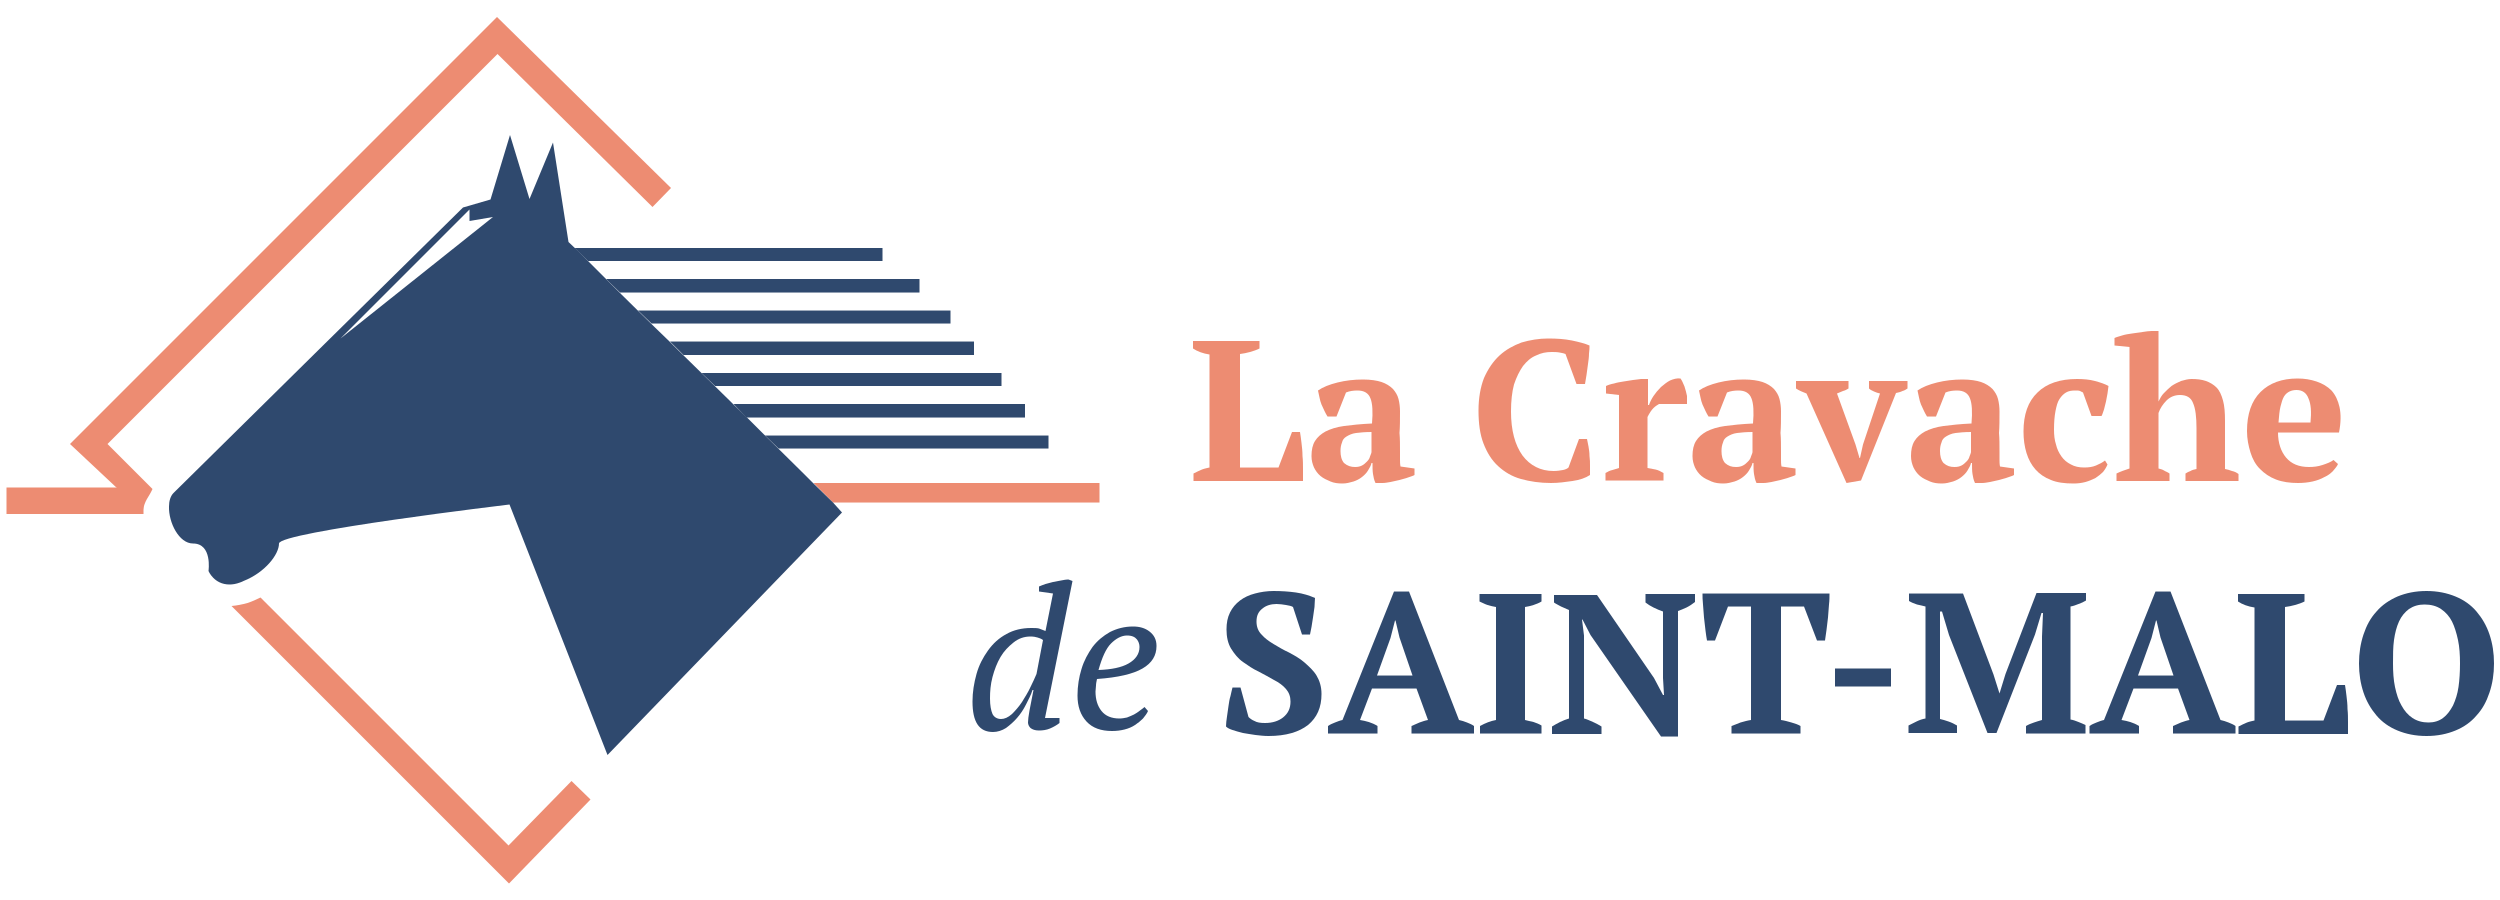 <?xml version="1.0" encoding="utf-8"?>
<!-- Generator: Adobe Illustrator 23.0.3, SVG Export Plug-In . SVG Version: 6.00 Build 0)  -->
<svg version="1.1" id="Calque_1" xmlns="http://www.w3.org/2000/svg" xmlns:xlink="http://www.w3.org/1999/xlink" x="0px" y="0px"
	 viewBox="0 0 500 180" style="enable-background:new 0 0 500 180;" xml:space="preserve">
<style type="text/css">
	.st0{fill:#ED8C72;}
	.st1{fill:#2F496E;}
</style>
<g>
	<g>
		<g>
			<path class="st0" d="M238.8,68.2h13.1v1.5c-0.6,0.3-1.2,0.5-1.9,0.7c-0.7,0.2-1.3,0.3-2,0.4v22.7h7.7l2.7-7.1h1.6
				c0.1,0.6,0.2,1.3,0.3,2.2c0.1,0.8,0.2,1.7,0.2,2.6c0.1,0.9,0.1,1.8,0.1,2.7c0,0.9,0,1.6,0,2.3h-21.9v-1.5
				c0.6-0.3,1.2-0.6,1.7-0.8c0.5-0.2,1.1-0.3,1.5-0.4V70.9c-1.3-0.2-2.4-0.6-3.3-1.2V68.2z"/>
			<path class="st0" d="M280,90.4c0,0.6,0,1.1,0,1.5c0,0.4,0,0.9,0.1,1.4l2.8,0.4V95c-0.3,0.2-0.8,0.3-1.3,0.5
				c-0.5,0.2-1.1,0.3-1.7,0.5c-0.6,0.1-1.2,0.3-1.8,0.4c-0.6,0.1-1.1,0.2-1.6,0.2h-1.4c-0.3-0.6-0.4-1.2-0.5-1.8
				c-0.1-0.6-0.1-1.4-0.1-2.2h-0.2c-0.1,0.5-0.4,1-0.7,1.5c-0.3,0.5-0.7,0.9-1.2,1.3c-0.5,0.4-1.1,0.7-1.7,0.9
				c-0.7,0.2-1.4,0.4-2.2,0.4c-0.9,0-1.7-0.1-2.4-0.4c-0.7-0.3-1.4-0.6-2-1.1c-0.6-0.5-1-1.1-1.3-1.7c-0.3-0.7-0.5-1.4-0.5-2.3
				c0-1.2,0.2-2.2,0.7-3c0.5-0.8,1.2-1.4,2.1-1.9c1-0.5,2.2-0.9,3.7-1.1c1.5-0.2,3.4-0.4,5.6-0.5c0.2-2.3,0.1-4-0.3-5
				c-0.4-1.1-1.3-1.6-2.6-1.6c-0.8,0-1.6,0.1-2.3,0.4l-1.9,4.8h-1.8c-0.2-0.3-0.4-0.7-0.6-1.1s-0.4-0.9-0.6-1.3
				c-0.2-0.5-0.3-0.9-0.4-1.4c-0.1-0.5-0.2-0.9-0.3-1.4c1-0.7,2.3-1.2,3.9-1.6c1.6-0.4,3.3-0.6,5.1-0.6c1.5,0,2.8,0.2,3.7,0.5
				s1.7,0.8,2.3,1.4c0.5,0.6,0.9,1.2,1.1,2c0.2,0.8,0.3,1.6,0.3,2.5c0,1.6,0,3-0.1,4.3C280,87.7,280,89,280,90.4z M271,93.4
				c0.6,0,1-0.1,1.4-0.3s0.7-0.5,1-0.8s0.5-0.6,0.6-1c0.1-0.3,0.3-0.7,0.3-0.9v-4c-1.3,0-2.3,0.1-3.1,0.2c-0.8,0.1-1.4,0.4-1.9,0.7
				c-0.5,0.3-0.8,0.7-0.9,1.2c-0.2,0.5-0.3,1-0.3,1.7c0,1,0.2,1.8,0.7,2.4C269.5,93.2,270.2,93.4,271,93.4z"/>
			<path class="st0" d="M315.8,87.8h1.6c0.1,0.4,0.2,0.9,0.3,1.5c0.1,0.6,0.2,1.2,0.2,1.9c0.1,0.7,0.1,1.3,0.1,2c0,0.7,0,1.3,0,1.8
				c-0.9,0.6-2.1,1-3.5,1.2s-2.8,0.4-4.3,0.4c-2.2,0-4.2-0.3-6-0.8c-1.8-0.5-3.3-1.4-4.6-2.6c-1.3-1.2-2.2-2.7-2.9-4.5
				c-0.7-1.8-1-4-1-6.6c0-2.5,0.4-4.7,1.1-6.5c0.8-1.8,1.8-3.3,3.1-4.5c1.3-1.2,2.8-2,4.4-2.6c1.7-0.5,3.5-0.8,5.3-0.8
				c1.8,0,3.3,0.1,4.8,0.4c1.4,0.3,2.6,0.6,3.5,1c0,0.4,0,1-0.1,1.6c0,0.7-0.1,1.4-0.2,2.1c-0.1,0.7-0.2,1.5-0.3,2.2
				c-0.1,0.7-0.2,1.3-0.3,1.8h-1.7l-2.2-6c-0.2-0.1-0.6-0.2-1.2-0.3c-0.5-0.1-1.1-0.1-1.6-0.1c-1.1,0-2.1,0.2-3.1,0.7
				c-1,0.4-1.8,1.1-2.6,2.1c-0.7,1-1.3,2.2-1.8,3.7c-0.4,1.5-0.6,3.3-0.6,5.4c0,3.8,0.8,6.7,2.3,8.8c1.5,2,3.6,3.1,6.2,3.1
				c0.7,0,1.4-0.1,1.9-0.2c0.5-0.1,0.9-0.3,1.1-0.5L315.8,87.8z"/>
			<path class="st0" d="M331.8,80.8c-0.3,0.2-0.7,0.4-1.1,0.8c-0.4,0.4-0.8,1-1.2,1.8v10.2c0.5,0.1,1.1,0.2,1.6,0.3
				c0.5,0.1,1.1,0.4,1.6,0.7v1.5h-11.6v-1.5c0.5-0.3,0.9-0.5,1.4-0.6c0.4-0.1,0.9-0.3,1.3-0.4V79l-2.6-0.3v-1.5
				c0.4-0.2,1-0.4,1.6-0.5c0.6-0.2,1.3-0.3,1.9-0.4c0.7-0.1,1.3-0.2,1.9-0.3c0.6-0.1,1.1-0.1,1.6-0.2h1.4V81h0.2
				c0.2-0.6,0.5-1.2,0.9-1.8c0.4-0.6,0.9-1.2,1.5-1.8c0.6-0.5,1.2-1,1.8-1.3c0.7-0.3,1.4-0.5,2.1-0.4c0.3,0.4,0.5,0.9,0.8,1.6
				c0.2,0.7,0.4,1.3,0.5,1.9v1.6H331.8z"/>
			<path class="st0" d="M356.2,90.4c0,0.6,0,1.1,0,1.5c0,0.4,0,0.9,0.1,1.4l2.8,0.4V95c-0.3,0.2-0.8,0.3-1.3,0.5
				c-0.5,0.2-1.1,0.3-1.7,0.5c-0.6,0.1-1.2,0.3-1.8,0.4c-0.6,0.1-1.1,0.2-1.6,0.2h-1.4c-0.3-0.6-0.4-1.2-0.5-1.8
				c-0.1-0.6-0.1-1.4-0.1-2.2h-0.2c-0.1,0.5-0.4,1-0.7,1.5c-0.3,0.5-0.7,0.9-1.2,1.3c-0.5,0.4-1.1,0.7-1.7,0.9
				c-0.7,0.2-1.4,0.4-2.2,0.4c-0.9,0-1.7-0.1-2.4-0.4c-0.7-0.3-1.4-0.6-2-1.1c-0.6-0.5-1-1.1-1.3-1.7c-0.3-0.7-0.5-1.4-0.5-2.3
				c0-1.2,0.2-2.2,0.7-3c0.5-0.8,1.2-1.4,2.1-1.9c1-0.5,2.2-0.9,3.7-1.1c1.5-0.2,3.4-0.4,5.6-0.5c0.2-2.3,0.1-4-0.3-5
				c-0.4-1.1-1.3-1.6-2.6-1.6c-0.8,0-1.6,0.1-2.3,0.4l-1.9,4.8h-1.8c-0.2-0.3-0.4-0.7-0.6-1.1s-0.4-0.9-0.6-1.3
				c-0.2-0.5-0.3-0.9-0.4-1.4c-0.1-0.5-0.2-0.9-0.3-1.4c1-0.7,2.3-1.2,3.9-1.6s3.3-0.6,5.1-0.6c1.5,0,2.8,0.2,3.7,0.5
				s1.7,0.8,2.3,1.4c0.5,0.6,0.9,1.2,1.1,2c0.2,0.8,0.3,1.6,0.3,2.5c0,1.6,0,3-0.1,4.3C356.2,87.7,356.2,89,356.2,90.4z M347.2,93.4
				c0.6,0,1-0.1,1.4-0.3c0.4-0.2,0.7-0.5,1-0.8s0.5-0.6,0.6-1c0.1-0.3,0.3-0.7,0.3-0.9v-4c-1.3,0-2.3,0.1-3.1,0.2
				c-0.8,0.1-1.4,0.4-1.9,0.7c-0.5,0.3-0.8,0.7-0.9,1.2c-0.2,0.5-0.3,1-0.3,1.7c0,1,0.2,1.8,0.7,2.4
				C345.7,93.2,346.3,93.4,347.2,93.4z"/>
			<path class="st0" d="M369.3,96.6l-8-17.9c-0.8-0.3-1.5-0.6-2.1-1v-1.5h10.5v1.5c-0.3,0.2-0.7,0.4-1.1,0.5
				c-0.4,0.2-0.8,0.3-1.2,0.5l3.7,10.2l0.8,2.7h0.1l0.6-2.7l3.4-10.2c-0.4-0.1-0.8-0.2-1.2-0.4c-0.4-0.2-0.7-0.3-1-0.6v-1.5h7.7v1.5
				c-0.3,0.2-0.6,0.4-1,0.5c-0.4,0.2-0.8,0.3-1.3,0.4l-7,17.5L369.3,96.6z"/>
			<path class="st0" d="M399.9,90.4c0,0.6,0,1.1,0,1.5c0,0.4,0,0.9,0.1,1.4l2.8,0.4V95c-0.3,0.2-0.8,0.3-1.3,0.5
				c-0.5,0.2-1.1,0.3-1.7,0.5c-0.6,0.1-1.2,0.3-1.8,0.4c-0.6,0.1-1.1,0.2-1.6,0.2H395c-0.3-0.6-0.4-1.2-0.5-1.8
				c-0.1-0.6-0.1-1.4-0.1-2.2h-0.2c-0.1,0.5-0.4,1-0.7,1.5c-0.3,0.5-0.7,0.9-1.2,1.3c-0.5,0.4-1.1,0.7-1.7,0.9
				c-0.7,0.2-1.4,0.4-2.2,0.4c-0.9,0-1.7-0.1-2.4-0.4c-0.7-0.3-1.4-0.6-2-1.1c-0.6-0.5-1-1.1-1.3-1.7c-0.3-0.7-0.5-1.4-0.5-2.3
				c0-1.2,0.2-2.2,0.7-3c0.5-0.8,1.2-1.4,2.1-1.9c1-0.5,2.2-0.9,3.7-1.1c1.5-0.2,3.4-0.4,5.6-0.5c0.2-2.3,0.1-4-0.3-5
				c-0.4-1.1-1.3-1.6-2.6-1.6c-0.8,0-1.6,0.1-2.3,0.4l-1.9,4.8h-1.8c-0.2-0.3-0.4-0.7-0.6-1.1s-0.4-0.9-0.6-1.3
				c-0.2-0.5-0.3-0.9-0.4-1.4c-0.1-0.5-0.2-0.9-0.3-1.4c1-0.7,2.3-1.2,3.9-1.6s3.3-0.6,5.1-0.6c1.5,0,2.8,0.2,3.7,0.5
				s1.7,0.8,2.3,1.4c0.5,0.6,0.9,1.2,1.1,2c0.2,0.8,0.3,1.6,0.3,2.5c0,1.6,0,3-0.1,4.3C399.9,87.7,399.9,89,399.9,90.4z M390.9,93.4
				c0.6,0,1-0.1,1.4-0.3c0.4-0.2,0.7-0.5,1-0.8s0.5-0.6,0.6-1c0.1-0.3,0.3-0.7,0.3-0.9v-4c-1.3,0-2.3,0.1-3.1,0.2
				c-0.8,0.1-1.4,0.4-1.9,0.7c-0.5,0.3-0.8,0.7-0.9,1.2c-0.2,0.5-0.3,1-0.3,1.7c0,1,0.2,1.8,0.7,2.4C389.4,93.2,390,93.4,390.9,93.4
				z"/>
			<path class="st0" d="M421.5,92.9c-0.2,0.5-0.5,1-0.9,1.5c-0.4,0.4-0.9,0.8-1.5,1.2c-0.6,0.3-1.3,0.6-2,0.8
				c-0.8,0.2-1.5,0.3-2.4,0.3c-1.8,0-3.3-0.2-4.5-0.7c-1.3-0.5-2.3-1.2-3.1-2.1c-0.8-0.9-1.4-2-1.8-3.3c-0.4-1.3-0.6-2.7-0.6-4.3
				c0-3.4,0.9-6,2.8-7.8c1.8-1.8,4.5-2.7,7.9-2.7c1.3,0,2.5,0.1,3.6,0.4s2,0.6,2.7,1c-0.1,0.5-0.1,1-0.2,1.5
				c-0.1,0.5-0.2,1.1-0.3,1.6c-0.1,0.5-0.3,1.1-0.4,1.6c-0.2,0.5-0.3,1-0.5,1.3h-2l-1.7-4.7c-0.2-0.1-0.4-0.2-0.6-0.3
				s-0.5-0.1-1-0.1c-0.7,0-1.3,0.1-1.8,0.4c-0.5,0.3-0.9,0.7-1.3,1.3c-0.4,0.6-0.6,1.4-0.8,2.4c-0.2,1-0.3,2.3-0.3,3.7
				c0,1.1,0.1,2.1,0.4,3c0.2,0.9,0.6,1.7,1.1,2.4c0.5,0.7,1.1,1.2,1.9,1.6c0.7,0.4,1.6,0.6,2.6,0.6c0.9,0,1.7-0.1,2.4-0.4
				c0.7-0.3,1.3-0.6,1.8-1L421.5,92.9z"/>
			<path class="st0" d="M447.7,96.2h-10.6v-1.5c0.3-0.2,0.7-0.4,1-0.5c0.3-0.2,0.7-0.3,1.2-0.4v-8.1c0-2.3-0.2-4-0.7-5.1
				c-0.4-1.1-1.3-1.6-2.6-1.6c-1.1,0-2,0.4-2.7,1.1c-0.7,0.7-1.3,1.6-1.6,2.5v11.1c0.4,0.1,0.8,0.2,1.1,0.4s0.7,0.3,1.1,0.6v1.5
				h-10.6v-1.5c0.8-0.4,1.7-0.7,2.6-1V69.4l-3-0.3v-1.5c0.4-0.2,0.9-0.3,1.5-0.5c0.6-0.2,1.3-0.3,2-0.4c0.7-0.1,1.4-0.2,2.1-0.3
				c0.7-0.1,1.3-0.2,1.8-0.2h1.4v14.1h0c0.3-0.6,0.6-1.2,1.1-1.7c0.5-0.5,1-1,1.5-1.4c0.6-0.4,1.2-0.7,1.9-1
				c0.7-0.2,1.4-0.4,2.1-0.4c1.1,0,2,0.1,2.9,0.4c0.8,0.3,1.5,0.7,2.1,1.3c0.6,0.6,1,1.5,1.3,2.6c0.3,1.1,0.4,2.4,0.4,4.1v9.6
				c0.5,0.1,0.9,0.2,1.4,0.4c0.5,0.1,0.9,0.3,1.3,0.6V96.2z"/>
			<path class="st0" d="M467.6,92.8c-0.2,0.5-0.6,0.9-1,1.4c-0.5,0.5-1,0.9-1.7,1.2c-0.7,0.4-1.5,0.7-2.4,0.9
				c-0.9,0.2-1.9,0.3-2.9,0.3c-1.6,0-3.1-0.2-4.4-0.7c-1.3-0.5-2.3-1.2-3.2-2.1c-0.9-0.9-1.5-2-1.9-3.3c-0.4-1.3-0.7-2.7-0.7-4.3
				c0-3.4,0.9-6,2.7-7.8c1.8-1.8,4.3-2.7,7.4-2.7c1.4,0,2.6,0.2,3.8,0.6c1.2,0.4,2.2,1,3,1.8c0.8,0.9,1.3,2,1.6,3.3
				c0.3,1.4,0.3,3.1-0.1,5.1h-12.2c0,2.1,0.6,3.8,1.6,5c1.1,1.3,2.6,1.9,4.6,1.9c0.9,0,1.8-0.1,2.7-0.4c0.9-0.3,1.7-0.6,2.2-1
				L467.6,92.8z M459.3,78c-0.5,0-1,0.1-1.4,0.3c-0.4,0.2-0.8,0.5-1.1,1c-0.3,0.5-0.5,1.2-0.7,2c-0.2,0.8-0.3,1.9-0.4,3.2h6.4
				c0.2-2.1,0.1-3.7-0.4-4.8C461.3,78.6,460.5,78,459.3,78z"/>
		</g>
		<g>
			<path class="st1" d="M249.7,143.4c0.3,0.3,0.7,0.6,1.2,0.8c0.5,0.3,1.2,0.4,2.1,0.4c1.5,0,2.7-0.4,3.6-1.1c1-0.8,1.5-1.8,1.5-3.2
				c0-1-0.3-1.8-0.9-2.5c-0.6-0.7-1.4-1.3-2.4-1.8c-1-0.6-2-1.1-3.1-1.7c-1.1-0.5-2.1-1.2-3.1-1.9c-1-0.7-1.7-1.6-2.4-2.7
				c-0.6-1-0.9-2.3-0.9-3.8c0-1.3,0.2-2.4,0.7-3.4c0.5-1,1.1-1.7,2-2.4c0.8-0.6,1.8-1.1,3-1.4c1.1-0.3,2.4-0.5,3.7-0.5
				c1.6,0,3.1,0.1,4.5,0.3c1.4,0.2,2.7,0.6,3.8,1.1c0,0.5-0.1,1.1-0.1,1.8c-0.1,0.7-0.2,1.4-0.3,2.1c-0.1,0.7-0.2,1.3-0.3,1.9
				s-0.2,1.1-0.3,1.5h-1.6l-1.8-5.5c-0.3-0.2-0.8-0.3-1.4-0.4c-0.6-0.1-1.3-0.2-1.9-0.2c-1.1,0-2.1,0.3-2.8,0.9
				c-0.8,0.6-1.2,1.4-1.2,2.6c0,1,0.3,1.9,1,2.6c0.6,0.7,1.4,1.3,2.4,1.9c1,0.6,2,1.2,3.1,1.7c1.1,0.6,2.2,1.2,3.1,2
				s1.8,1.6,2.4,2.6c0.6,1,1,2.2,1,3.7c0,2.7-0.9,4.7-2.7,6.2c-1.8,1.4-4.4,2.2-7.9,2.2c-0.9,0-1.7-0.1-2.6-0.2
				c-0.9-0.1-1.7-0.3-2.5-0.4c-0.8-0.2-1.5-0.4-2.1-0.6c-0.6-0.2-1-0.4-1.3-0.7c0-0.6,0.1-1.3,0.2-2c0.1-0.7,0.2-1.4,0.3-2.1
				s0.2-1.4,0.4-2c0.1-0.6,0.3-1.2,0.4-1.7h1.6L249.7,143.4z"/>
			<path class="st1" d="M275.5,146.7h-9.9v-1.5c0.4-0.3,0.9-0.5,1.4-0.7c0.5-0.2,1-0.4,1.5-0.5l10.3-25.7h3l10,25.7
				c0.5,0.1,1.1,0.3,1.6,0.5c0.5,0.2,1,0.4,1.4,0.7v1.5h-12.5v-1.5c0.5-0.2,1.1-0.5,1.6-0.7c0.6-0.2,1.1-0.4,1.7-0.5l-2.3-6.3h-8.9
				l-2.4,6.3c1.2,0.2,2.4,0.5,3.5,1.2V146.7z M275.4,135.1h7.1l-2.6-7.6l-0.8-3.4H279l-0.9,3.5L275.4,135.1z"/>
			<path class="st1" d="M308.4,146.7H296v-1.5c1.1-0.6,2.1-1,3.2-1.2v-22.6c-0.5-0.1-1.1-0.2-1.7-0.4c-0.6-0.2-1.1-0.5-1.6-0.7v-1.5
				h12.4v1.5c-0.5,0.3-1,0.5-1.6,0.7c-0.6,0.2-1.1,0.3-1.7,0.4V144c0.5,0.1,1.1,0.3,1.7,0.4c0.6,0.2,1.1,0.4,1.6,0.7V146.7z"/>
			<path class="st1" d="M329.1,118.8h9.9v1.6c-0.5,0.4-1.1,0.8-1.7,1.1c-0.6,0.3-1.2,0.5-1.7,0.7v25.1h-3.4l-14.1-20.3l-1.6-3.1
				h-0.1l0.4,3.2v16.6c0.5,0.1,1.1,0.4,1.8,0.7c0.7,0.3,1.2,0.6,1.7,0.9v1.5h-9.9v-1.5c0.5-0.3,1-0.6,1.6-0.9
				c0.6-0.3,1.2-0.5,1.8-0.7v-21.7c-0.5-0.2-1.1-0.5-1.6-0.7c-0.5-0.3-1-0.5-1.4-0.8v-1.5h8.6l11.4,16.6l1.8,3.4h0.2l-0.2-3.4v-13.3
				c-0.6-0.2-1.3-0.5-1.9-0.8c-0.6-0.3-1.1-0.6-1.6-1V118.8z"/>
			<path class="st1" d="M360,146.7h-13.7v-1.5c0.5-0.2,1.1-0.4,1.8-0.7c0.7-0.2,1.4-0.4,2.1-0.5v-22.7h-4.6l-2.6,6.8h-1.6
				c-0.1-0.5-0.2-1.2-0.3-2c-0.1-0.8-0.2-1.7-0.3-2.6c-0.1-0.9-0.1-1.7-0.2-2.6c-0.1-0.9-0.1-1.6-0.1-2.2h25.4c0,0.6,0,1.4-0.1,2.2
				c-0.1,0.9-0.1,1.7-0.2,2.6c-0.1,0.9-0.2,1.7-0.3,2.5c-0.1,0.8-0.2,1.5-0.3,2.1h-1.6l-2.6-6.8h-4.6V144c0.7,0.1,1.4,0.3,2.1,0.5
				c0.7,0.2,1.3,0.4,1.8,0.7V146.7z"/>
			<path class="st1" d="M367,133.7h11.2v3.6H367V133.7z"/>
			<path class="st1" d="M417.1,146.7h-11.9v-1.5c0.5-0.3,1-0.5,1.6-0.7c0.5-0.2,1-0.3,1.6-0.5v-16.7l0.2-4.7h-0.3l-1.3,4.3
				l-7.7,19.7h-1.8l-7.7-19.6l-1.4-4.7h-0.4l0,5.1v16.4c0.5,0.1,1.1,0.3,1.7,0.5c0.6,0.2,1.2,0.5,1.7,0.8v1.5h-9.7v-1.5
				c0.4-0.2,1-0.5,1.6-0.8c0.6-0.3,1.2-0.5,1.8-0.6v-22.4c-0.5-0.1-1.1-0.3-1.7-0.4c-0.6-0.2-1.1-0.4-1.6-0.7v-1.5h10.8l6.1,16.2
				l1.2,3.8h0l1.2-3.9l6.2-16.2h9.9v1.5c-0.5,0.3-0.9,0.5-1.5,0.7c-0.5,0.2-1,0.4-1.6,0.5v22.6c0.6,0.1,1.1,0.3,1.6,0.5
				c0.5,0.2,1,0.4,1.4,0.6V146.7z"/>
			<path class="st1" d="M427.8,146.7h-9.9v-1.5c0.4-0.3,0.9-0.5,1.4-0.7c0.5-0.2,1-0.4,1.5-0.5l10.3-25.7h3l10,25.7
				c0.5,0.1,1.1,0.3,1.6,0.5c0.5,0.2,1,0.4,1.4,0.7v1.5h-12.5v-1.5c0.5-0.2,1.1-0.5,1.6-0.7c0.6-0.2,1.1-0.4,1.7-0.5l-2.3-6.3h-8.9
				l-2.4,6.3c1.2,0.2,2.4,0.5,3.5,1.2V146.7z M427.6,135.1h7.1l-2.6-7.6l-0.8-3.4h-0.1l-0.9,3.5L427.6,135.1z"/>
			<path class="st1" d="M447.8,118.8h13.1v1.5c-0.6,0.3-1.2,0.5-1.9,0.7c-0.7,0.2-1.3,0.3-2,0.4v22.7h7.7l2.7-7.1h1.6
				c0.1,0.6,0.2,1.3,0.3,2.2c0.1,0.8,0.2,1.7,0.2,2.6c0.1,0.9,0.1,1.8,0.1,2.7c0,0.9,0,1.6,0,2.3h-21.9v-1.5
				c0.6-0.3,1.2-0.6,1.7-0.8c0.5-0.2,1.1-0.3,1.5-0.4v-22.6c-1.3-0.2-2.4-0.6-3.3-1.2V118.8z"/>
			<path class="st1" d="M471.8,132.7c0-2.1,0.3-4,0.9-5.8c0.6-1.8,1.4-3.3,2.6-4.6c1.1-1.3,2.6-2.3,4.2-3c1.7-0.7,3.6-1.1,5.8-1.1
				c2.2,0,4.1,0.4,5.8,1.1c1.7,0.7,3.1,1.7,4.2,3c1.1,1.3,2,2.8,2.6,4.6c0.6,1.8,0.9,3.7,0.9,5.8c0,2.1-0.3,4-0.9,5.8
				c-0.6,1.8-1.4,3.3-2.6,4.6c-1.1,1.3-2.5,2.3-4.2,3c-1.7,0.7-3.6,1.1-5.8,1.1c-2.2,0-4.1-0.4-5.8-1.1c-1.7-0.7-3.1-1.7-4.2-3
				c-1.1-1.3-2-2.8-2.6-4.6C472.1,136.7,471.8,134.8,471.8,132.7z M478.6,132.7c0,1.7,0.1,3.3,0.4,4.7c0.3,1.4,0.7,2.7,1.3,3.7
				c0.6,1.1,1.3,1.9,2.2,2.5c0.9,0.6,2,0.9,3.2,0.9c1.1,0,2.1-0.3,2.9-0.9c0.8-0.6,1.4-1.4,2-2.5c0.5-1.1,0.9-2.3,1.1-3.7
				c0.2-1.4,0.3-3,0.3-4.7c0-1.7-0.1-3.3-0.4-4.7s-0.7-2.7-1.2-3.7c-0.5-1-1.3-1.9-2.2-2.5c-0.9-0.6-2-0.9-3.3-0.9
				c-1.2,0-2.2,0.3-3.1,0.9c-0.8,0.6-1.5,1.4-2,2.5c-0.5,1.1-0.8,2.3-1,3.7S478.6,131,478.6,132.7z"/>
		</g>
		<g>
			<path class="st1" d="M206.5,138c-0.3,1-0.8,1.9-1.3,2.9c-0.5,1-1.1,1.9-1.8,2.7c-0.7,0.8-1.4,1.4-2.2,2c-0.8,0.5-1.7,0.8-2.6,0.8
				c-2.8,0-4.1-2-4.1-6.1c0-1.9,0.3-3.7,0.8-5.5c0.5-1.8,1.3-3.3,2.3-4.7c1-1.4,2.2-2.5,3.7-3.3c1.4-0.8,3.1-1.2,4.9-1.2
				c0.7,0,1.2,0,1.6,0.1c0.3,0.1,0.8,0.3,1.3,0.5l1.5-7.5l-2.8-0.4v-1c0.4-0.2,0.8-0.3,1.3-0.5c0.5-0.1,1-0.3,1.5-0.4
				c0.5-0.1,1-0.2,1.6-0.3c0.5-0.1,1-0.2,1.5-0.2l0.8,0.3l-5.5,27.4h2.9v1c-0.5,0.4-1.2,0.8-1.9,1.1c-0.7,0.3-1.5,0.4-2.2,0.4
				c-0.8,0-1.3-0.2-1.7-0.5c-0.3-0.3-0.5-0.7-0.5-1.1c0-0.5,0.1-1.3,0.3-2.4c0.2-1.1,0.5-2.5,0.8-4.1H206.5z M200.2,143.8
				c0.7,0,1.4-0.3,2.2-1c0.7-0.7,1.4-1.5,2-2.4c0.6-1,1.2-1.9,1.7-3c0.5-1,0.9-1.9,1.2-2.6l1.3-6.8c-0.4-0.3-0.8-0.4-1.1-0.5
				c-0.3-0.1-0.8-0.2-1.4-0.2c-1.3,0-2.4,0.4-3.4,1.2c-1,0.8-1.9,1.7-2.6,2.9c-0.7,1.2-1.2,2.5-1.6,4c-0.4,1.5-0.5,2.9-0.5,4.3
				c0,1.4,0.2,2.4,0.5,3.1C198.8,143.4,199.4,143.8,200.2,143.8z"/>
			<path class="st1" d="M229.6,142.2c-0.2,0.5-0.6,1-1,1.5c-0.5,0.5-1,0.9-1.6,1.3c-0.6,0.4-1.3,0.7-2.1,0.9
				c-0.8,0.2-1.6,0.3-2.5,0.3c-2.2,0-3.9-0.6-5.1-1.9c-1.2-1.3-1.8-3-1.8-5.2c0-1.9,0.3-3.7,0.8-5.3c0.5-1.7,1.3-3.1,2.2-4.4
				c1-1.3,2.1-2.2,3.5-3c1.4-0.7,2.9-1.1,4.6-1.1c1.3,0,2.4,0.3,3.3,1c0.9,0.7,1.4,1.6,1.4,2.9c0,1.9-0.9,3.4-2.8,4.5
				c-1.9,1.1-4.9,1.8-9.1,2.1c-0.1,0.5-0.2,0.9-0.2,1.3c0,0.4-0.1,0.8-0.1,1.2c0,1.6,0.4,2.9,1.2,3.9c0.8,1,2,1.5,3.6,1.5
				c0.5,0,1-0.1,1.5-0.2c0.5-0.2,1-0.4,1.4-0.6c0.4-0.2,0.8-0.5,1.2-0.8c0.4-0.3,0.7-0.5,0.9-0.7L229.6,142.2z M225.4,127.1
				c-1.1,0-2.2,0.6-3.2,1.6c-1,1-1.8,2.8-2.5,5.3c2.6-0.1,4.6-0.5,6-1.3c1.4-0.8,2.2-1.9,2.2-3.3c0-0.6-0.2-1.1-0.5-1.5
				C227,127.4,226.4,127.1,225.4,127.1z"/>
		</g>
	</g>
	<g id="logo_blue_3_">
		<g id="crinière_3_">
			<polygon class="st1" points="176.5,52.2 176.5,49.6 114.9,49.6 117.6,52.2 			"/>
			<polygon class="st1" points="183.9,58.5 183.9,55.8 121.3,55.8 121.3,55.9 124,58.5 			"/>
			<polygon class="st1" points="190.1,64.7 190.1,62.1 127.6,62.1 130.3,64.7 			"/>
			<polygon class="st1" points="194.8,71 194.8,68.3 134,68.3 136.7,71 			"/>
			<polygon class="st1" points="200.3,77.2 200.3,74.6 140.3,74.6 143,77.2 			"/>
			<polygon class="st1" points="205,83.5 205,80.8 146.7,80.8 149.3,83.5 			"/>
			<polygon class="st1" points="209.7,87.1 153,87.1 155.7,89.7 209.7,89.7 			"/>
		</g>
		<g id="C_3_">
			<g>
				<path class="st0" d="M30.5,97.8l-9-9l78-78l31,30.6l3.7-3.8L99.4,3.4L14,88.8l14.5,13.6C29,99.8,29.7,99.6,30.5,97.8z"/>
				<path class="st0" d="M46.3,121.2l55.5,55.5l16.3-16.8l-3.8-3.7l-12.6,12.9l-49.6-49.6c-0.8,0.4-1.7,0.8-2.6,1.1
					C48.4,120.9,47.4,121.1,46.3,121.2z"/>
			</g>
			<polygon class="st0" points="219.9,96.6 162.7,96.6 166.6,100.5 219.9,100.5 			"/>
			<g>
				<rect x="1.3" y="97.5" class="st0" width="27.4" height="5.3"/>
			</g>
		</g>
		<path id="cheval_3_" class="st1" d="M166.6,100.5l-4-3.9l-2.3-2.3l-7.8-7.7l-3.2-3.2l-2.7-2.6l-0.8-0.8l-10.1-9.9l-1.8-1.8l-3-2.9
			l-6.6-6.5l-0.5-0.5l-0.6-0.6l-4-4l-1.8-1.8l-1.6-1.6l-2.1-2l-3.1-19.9l-4.7,11.3l-3.9-12.8l-3.9,12.9l-5.5,1.6
			c0,0-55.5,54.7-57.9,57.1c-0.6,0.6-0.9,1.6-0.9,2.7c-0.1,3.2,2,7.4,4.8,7.4c3.9,0,3.1,5.5,3.1,5.5s1.1,2.7,4.2,2.7
			c0.6,0,1.3-0.1,2.1-0.4c0.3-0.1,0.5-0.2,0.7-0.3c4.3-1.7,7.1-5.3,7.1-7.5c0-2.3,46.1-7.8,46.1-7.8l19.6,50.1l46.9-48.5
			L166.6,100.5z M68.1,67.7l25.8-25.8v2.3l4.7-0.8L68.1,67.7z"/>
	</g>
</g>
</svg>
